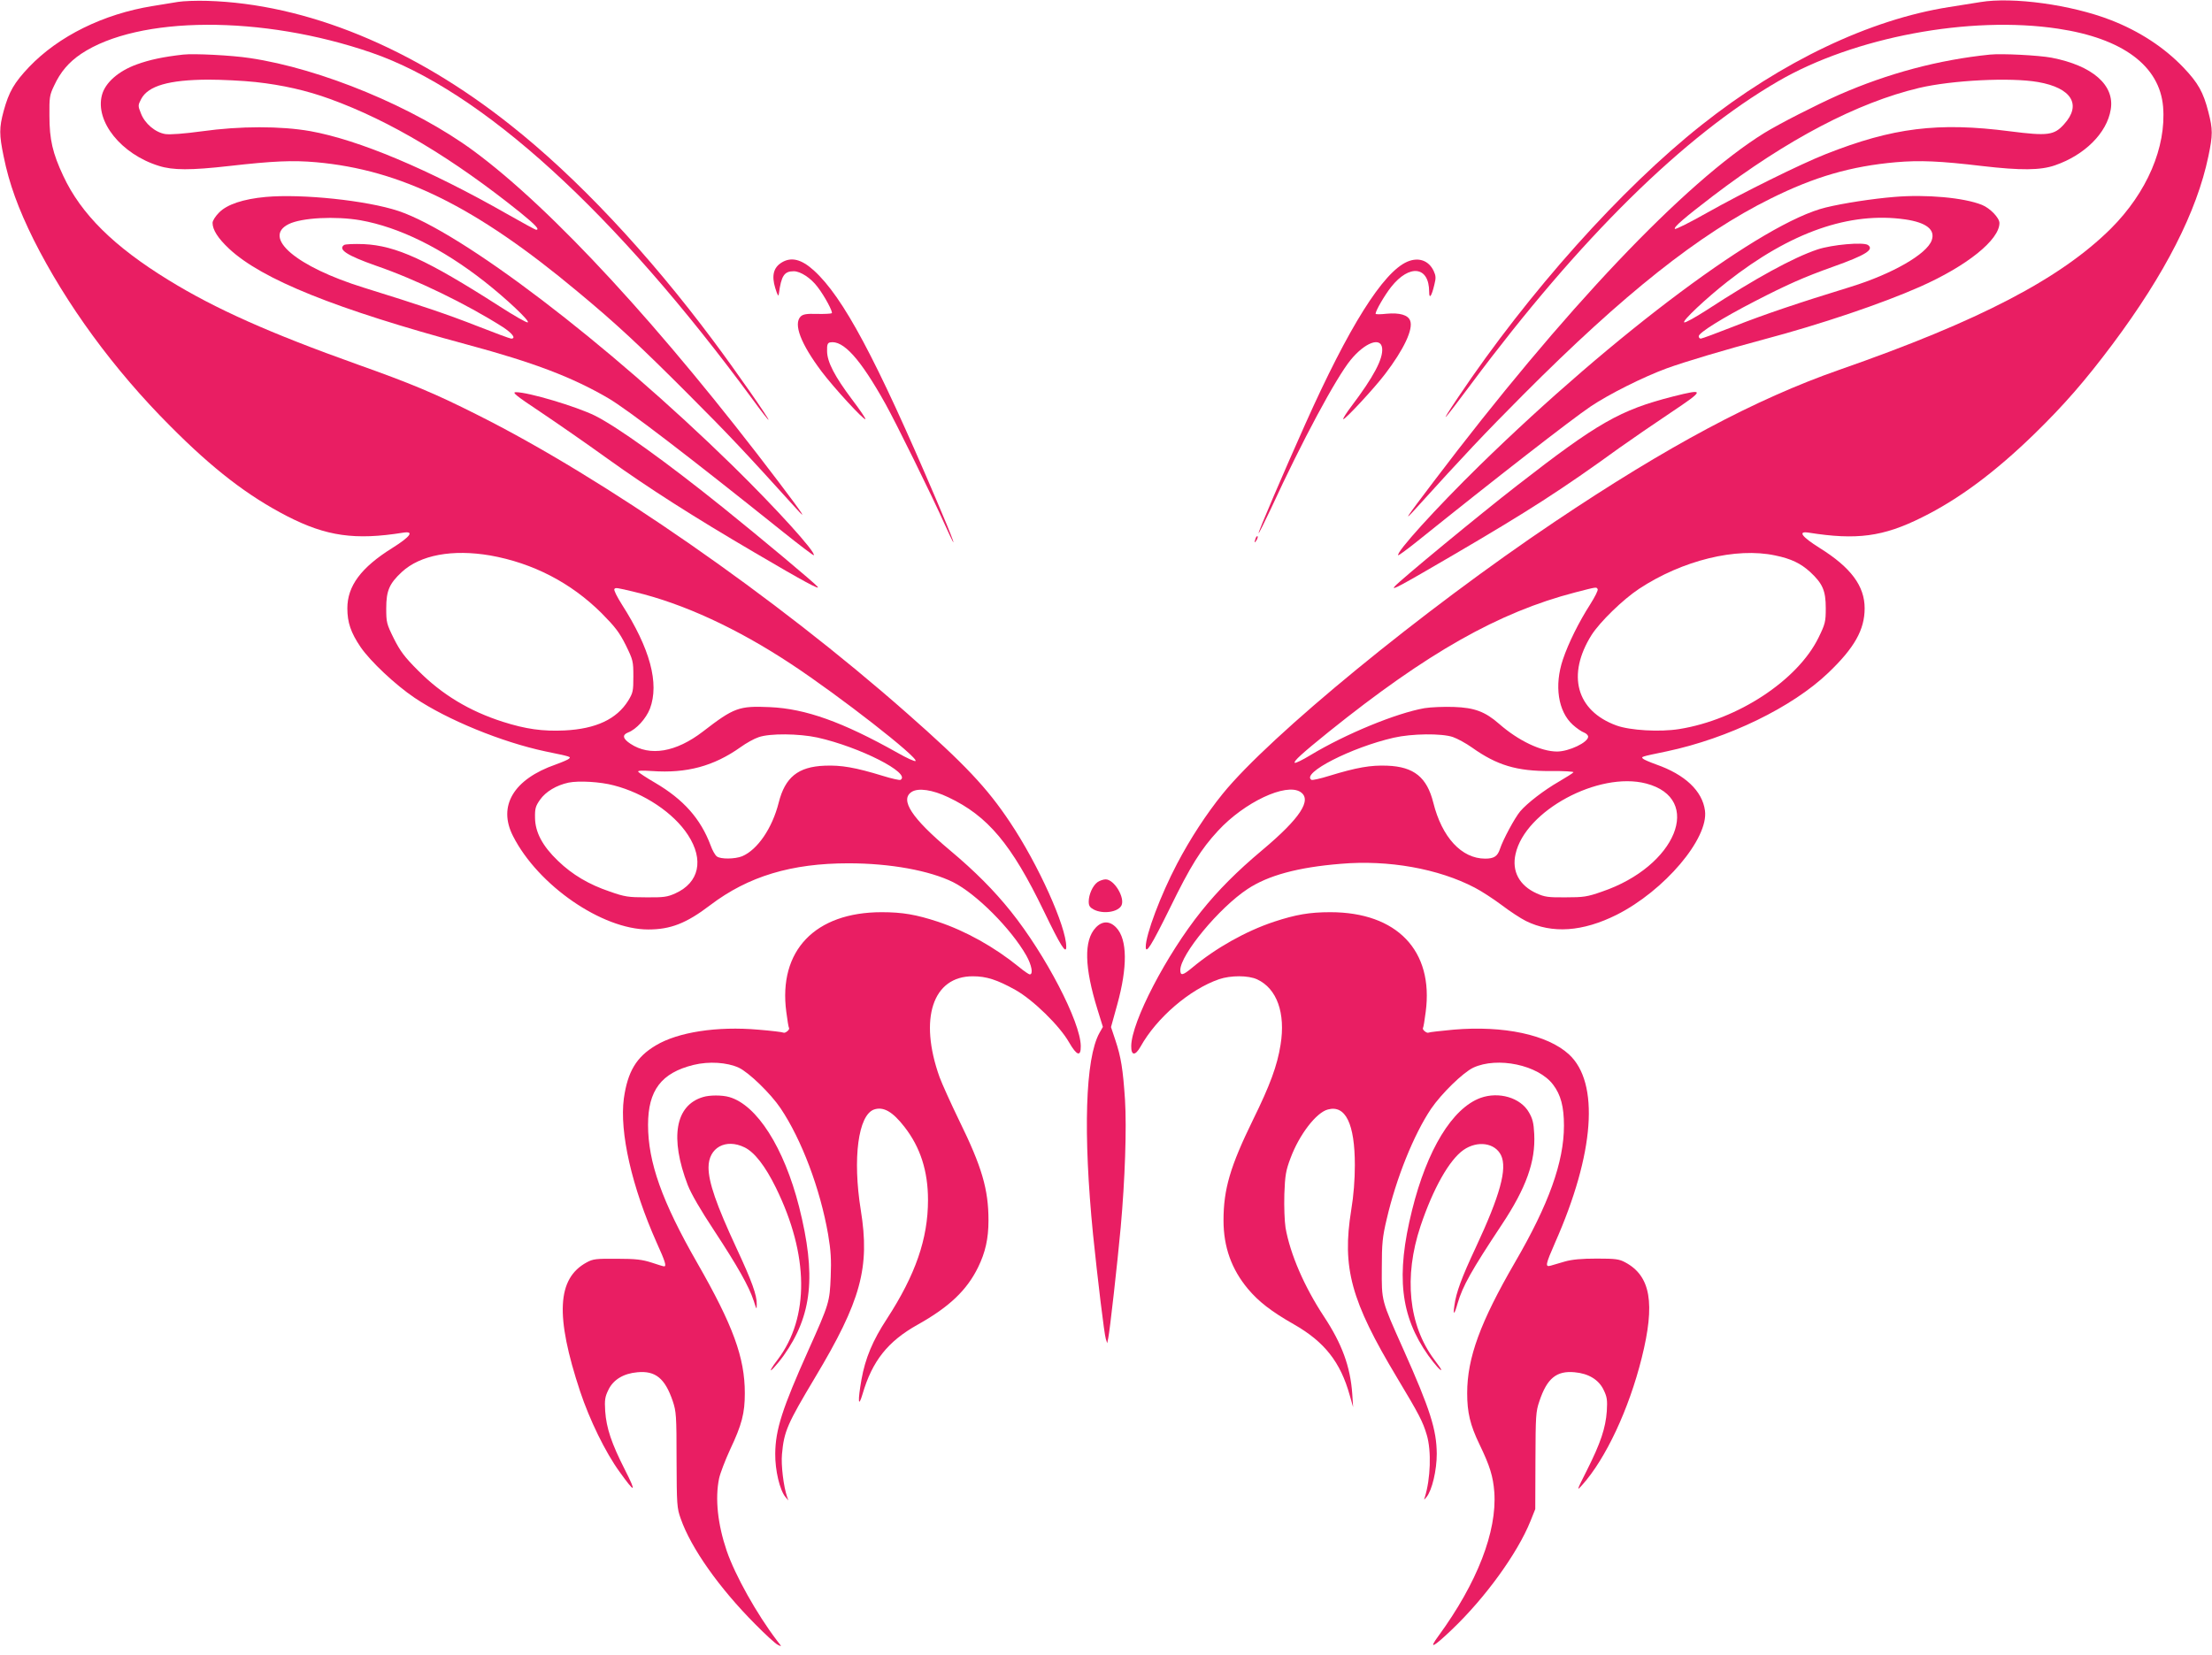 <?xml version="1.0" standalone="no"?>
<!DOCTYPE svg PUBLIC "-//W3C//DTD SVG 20010904//EN"
 "http://www.w3.org/TR/2001/REC-SVG-20010904/DTD/svg10.dtd">
<svg version="1.0" xmlns="http://www.w3.org/2000/svg"
 width="1280pt" height="958pt" viewBox="0 0 1280 958"
 preserveAspectRatio="xMidYMid meet">
<g transform="translate(0,958) scale(0.1,-0.1)"
fill="#e91e63" stroke="none">
<path d="M1030 9569 c-30 -5 -96 -16 -147 -24 -285 -46 -544 -174 -715 -353
-86 -91 -116 -142 -147 -255 -26 -96 -26 -137 0 -262 32 -159 85 -303 174
-483 187 -372 463 -751 790 -1078 248 -250 450 -405 677 -522 226 -116 393
-140 672 -95 65 10 41 -23 -64 -89 -181 -113 -260 -220 -260 -349 0 -82 20
-141 77 -225 57 -83 202 -219 312 -293 190 -128 506 -257 756 -310 154 -32
149 -31 137 -43 -5 -5 -40 -20 -76 -33 -244 -85 -337 -240 -247 -415 145 -285
515 -540 782 -540 129 0 220 35 359 141 220 167 470 242 800 242 242 0 469
-42 605 -109 135 -68 336 -270 424 -425 31 -55 41 -109 20 -109 -6 0 -35 20
-65 45 -141 114 -305 206 -467 260 -125 41 -204 55 -325 55 -386 0 -599 -223
-552 -577 6 -48 13 -90 16 -94 5 -9 -23 -32 -33 -26 -5 3 -70 11 -145 17 -238
21 -465 -14 -593 -91 -113 -67 -163 -152 -185 -307 -26 -195 46 -512 190 -835
49 -108 58 -137 43 -137 -5 0 -37 10 -73 22 -53 17 -90 22 -200 22 -120 1
-139 -1 -175 -21 -172 -93 -183 -309 -38 -747 55 -165 146 -352 228 -465 91
-127 100 -124 32 10 -79 155 -108 243 -115 341 -4 65 -1 83 18 122 28 60 88
96 168 103 105 10 160 -35 205 -167 20 -60 22 -84 22 -340 1 -259 2 -279 24
-340 59 -170 223 -402 431 -611 58 -59 116 -112 130 -119 25 -13 25 -13 -4 24
-117 154 -242 377 -291 520 -52 153 -68 302 -44 418 6 29 35 105 64 168 68
144 85 210 85 326 0 206 -68 392 -276 755 -203 354 -284 582 -284 798 0 200
77 301 263 347 90 22 194 15 262 -16 59 -28 184 -149 242 -235 122 -182 229
-466 275 -730 16 -95 19 -147 15 -245 -6 -146 -8 -155 -129 -425 -151 -337
-191 -460 -192 -600 -1 -95 26 -210 59 -250 l17 -20 -7 20 c-21 60 -36 186
-30 248 12 133 31 175 191 443 266 444 319 637 265 970 -48 298 -15 550 77
582 54 18 107 -12 176 -101 92 -118 136 -256 136 -423 0 -225 -73 -434 -238
-688 -82 -125 -125 -228 -147 -351 -22 -125 -19 -169 6 -85 56 192 146 306
320 403 182 102 284 199 349 332 42 86 60 166 60 271 0 180 -38 310 -170 579
-48 99 -99 212 -113 250 -121 338 -40 585 193 584 78 0 140 -20 246 -79 103
-58 256 -208 310 -303 45 -78 69 -86 68 -21 -2 140 -204 528 -405 779 -97 121
-206 231 -354 355 -219 184 -289 291 -220 336 38 25 121 13 213 -31 228 -108
365 -271 552 -658 97 -201 130 -254 130 -207 0 116 -161 475 -325 720 -133
200 -262 337 -597 632 -762 672 -1756 1362 -2488 1728 -244 123 -381 180 -690
290 -507 181 -824 322 -1095 489 -316 194 -506 382 -609 603 -61 130 -80 210
-80 348 -1 106 1 120 27 174 37 80 85 136 156 184 332 222 1049 225 1681 7
637 -219 1408 -921 2209 -2012 45 -62 85 -113 88 -113 8 0 -188 282 -319 457
-378 507 -790 946 -1175 1250 -564 448 -1182 701 -1753 718 -63 2 -140 -1
-170 -6z m1806 -3204 c248 -44 468 -158 645 -334 79 -80 103 -111 140 -185 42
-86 44 -93 44 -181 0 -85 -2 -95 -30 -141 -67 -107 -187 -163 -368 -172 -127
-6 -225 8 -357 50 -194 62 -353 158 -491 297 -79 79 -103 112 -140 185 -42 85
-44 94 -44 175 0 102 18 143 90 210 107 99 293 133 511 96z m839 -212 c280
-67 592 -211 905 -418 280 -185 736 -541 718 -560 -4 -4 -51 17 -105 48 -317
178 -531 255 -739 264 -178 8 -207 -3 -386 -141 -156 -120 -307 -146 -420 -71
-44 29 -49 51 -14 65 48 18 104 80 127 138 55 147 1 348 -163 604 -27 43 -47
82 -43 88 6 10 12 9 120 -17z m1055 -842 c246 -55 544 -207 481 -245 -5 -3
-51 7 -102 23 -160 49 -241 63 -337 59 -154 -6 -229 -67 -266 -214 -37 -147
-122 -272 -211 -310 -42 -17 -126 -18 -147 -1 -9 6 -26 35 -36 64 -58 154
-156 265 -321 362 -50 29 -94 58 -98 64 -4 7 22 8 81 4 199 -14 356 28 511
138 33 24 80 50 105 58 65 23 233 21 340 -2z m-1178 -277 c175 -45 346 -159
429 -287 94 -144 65 -276 -73 -338 -46 -21 -68 -24 -168 -23 -103 0 -125 3
-210 33 -122 41 -218 98 -301 178 -90 86 -132 166 -133 249 -1 54 3 68 29 105
33 47 95 84 165 99 59 12 184 5 262 -16z"/>
<path d="M11460 9568 c-30 -5 -112 -18 -182 -29 -458 -72 -968 -315 -1431
-682 -465 -368 -1002 -969 -1409 -1576 -116 -173 -96 -153 77 79 627 841 1227
1432 1775 1750 439 255 1108 381 1619 304 374 -56 588 -215 608 -452 19 -234
-93 -496 -302 -705 -292 -290 -761 -535 -1570 -817 -489 -171 -996 -442 -1650
-881 -761 -511 -1648 -1238 -1920 -1574 -94 -116 -188 -260 -264 -405 -95
-181 -181 -410 -181 -480 0 -46 32 5 140 224 119 244 180 341 278 447 153 166
394 279 477 225 69 -45 -1 -152 -220 -336 -148 -124 -257 -234 -354 -355 -202
-252 -403 -639 -405 -779 -1 -57 23 -59 54 -4 93 167 284 331 454 390 68 23
170 23 221 -1 114 -53 165 -195 135 -379 -19 -120 -61 -234 -159 -433 -132
-270 -171 -402 -171 -583 0 -153 46 -282 141 -396 61 -73 135 -131 267 -206
177 -101 269 -219 322 -409 l20 -70 -5 77 c-11 157 -59 289 -164 448 -114 173
-195 361 -222 513 -6 40 -9 121 -7 195 4 110 9 138 36 209 50 135 149 264 216
281 102 28 156 -83 156 -322 0 -84 -7 -176 -21 -260 -54 -334 -2 -525 265
-970 129 -215 149 -254 172 -331 28 -93 22 -255 -11 -361 -6 -18 -6 -18 10 1
32 40 59 155 59 250 -1 139 -38 257 -193 604 -129 289 -126 277 -125 471 0
143 4 181 28 282 55 238 157 491 257 640 60 88 184 209 244 238 140 65 376 16
462 -98 45 -59 63 -128 63 -238 0 -210 -88 -455 -283 -790 -201 -347 -277
-553 -277 -758 0 -111 17 -184 71 -296 61 -126 79 -186 86 -277 16 -228 -99
-525 -323 -832 -60 -81 -32 -68 78 37 193 184 379 441 454 627 l28 70 1 280
c1 261 2 284 23 345 44 132 99 177 204 167 80 -7 140 -43 168 -103 19 -39 22
-57 18 -122 -7 -98 -36 -185 -115 -342 -60 -119 -61 -123 -27 -85 136 152 270
438 344 735 79 316 52 474 -95 553 -35 19 -56 22 -165 22 -88 0 -143 -5 -185
-17 -33 -10 -70 -20 -82 -24 -33 -9 -30 6 26 134 228 515 258 925 80 1089
-124 114 -378 168 -669 143 -74 -7 -138 -14 -143 -17 -10 -6 -38 17 -33 26 3
4 10 46 16 94 47 354 -166 577 -552 577 -121 0 -200 -14 -325 -55 -165 -55
-337 -152 -474 -266 -55 -46 -69 -48 -69 -14 0 89 225 361 389 469 119 79 292
126 539 146 276 24 566 -28 776 -138 39 -20 109 -66 156 -101 47 -36 110 -77
140 -92 152 -75 329 -62 525 36 276 139 533 442 511 603 -15 114 -116 209
-282 267 -36 13 -71 28 -76 33 -12 12 -17 11 137 43 355 75 726 255 934 454
152 145 211 250 211 374 0 129 -79 236 -260 349 -105 66 -129 99 -64 89 277
-44 431 -24 655 88 215 106 426 264 653 485 170 166 292 306 450 517 304 407
488 767 555 1088 26 124 26 156 0 257 -29 114 -59 168 -145 258 -111 116 -255
210 -420 274 -229 89 -568 135 -754 104z m-1188 -3203 c93 -19 148 -46 203
-96 72 -67 90 -108 90 -209 0 -79 -3 -91 -42 -171 -121 -247 -468 -475 -806
-529 -112 -18 -285 -8 -364 21 -232 85 -288 293 -143 524 49 76 180 204 275
267 251 165 561 241 787 193z m-1027 -195 c4 -6 -16 -45 -43 -88 -66 -103
-126 -224 -158 -319 -51 -151 -28 -301 57 -378 22 -20 51 -40 65 -45 13 -5 24
-16 24 -24 0 -33 -111 -86 -180 -86 -92 0 -223 62 -335 160 -81 71 -143 94
-262 98 -56 2 -133 -1 -170 -7 -164 -29 -456 -149 -660 -272 -46 -28 -87 -48
-91 -44 -8 8 42 54 197 179 570 458 983 692 1426 807 128 33 122 32 130 19z
m-838 -856 c26 -9 76 -36 111 -61 145 -103 259 -137 454 -136 76 1 136 -3 133
-7 -3 -5 -41 -29 -84 -54 -87 -50 -184 -125 -224 -172 -32 -38 -100 -165 -117
-217 -14 -43 -34 -57 -86 -57 -136 0 -250 123 -300 324 -37 147 -112 208 -266
214 -96 4 -177 -10 -337 -59 -51 -16 -97 -26 -102 -23 -62 38 231 188 476 244
105 24 277 26 342 4z m1118 -269 c335 -87 175 -480 -255 -626 -85 -30 -107
-33 -210 -33 -100 -1 -122 2 -168 23 -100 45 -145 128 -122 228 55 250 480
479 755 408z"/>
<path d="M1060 9264 c-116 -13 -195 -30 -269 -57 -105 -38 -182 -105 -201
-177 -41 -153 112 -343 329 -410 81 -26 185 -26 406 -1 256 29 368 34 504 22
491 -44 924 -257 1511 -747 223 -185 362 -314 645 -598 227 -227 328 -334 619
-656 72 -80 45 -39 -98 150 -675 891 -1311 1582 -1766 1917 -342 252 -882 476
-1295 537 -104 16 -324 27 -385 20z m420 -159 c154 -17 293 -48 430 -98 347
-126 710 -343 1103 -659 87 -71 112 -98 89 -98 -4 0 -79 41 -167 91 -456 260
-861 430 -1140 480 -171 30 -405 30 -627 -1 -103 -14 -183 -20 -211 -16 -58 9
-120 61 -142 121 -17 42 -17 46 2 82 40 76 160 111 388 112 77 0 201 -6 275
-14z"/>
<path d="M11515 9264 c-295 -30 -589 -108 -874 -233 -135 -60 -346 -168 -432
-221 -460 -285 -1163 -1026 -1915 -2020 -161 -212 -180 -241 -98 -150 276 305
393 429 619 656 581 583 1018 930 1430 1134 255 127 466 188 726 211 138 12
255 7 499 -22 224 -26 337 -25 421 4 172 59 301 187 323 323 24 141 -105 254
-342 300 -75 14 -287 25 -357 18z m279 -159 c194 -34 253 -131 150 -244 -57
-64 -94 -69 -313 -41 -416 54 -679 21 -1066 -132 -147 -58 -480 -223 -686
-339 -99 -56 -183 -98 -187 -94 -9 9 53 63 218 189 433 330 838 542 1195 627
191 45 531 62 689 34z"/>
<path d="M1537 8440 c-129 -12 -223 -43 -269 -90 -21 -21 -38 -47 -38 -60 0
-40 31 -89 96 -150 191 -178 616 -349 1379 -555 386 -104 608 -189 815 -310
111 -65 462 -334 1010 -773 96 -77 177 -138 179 -136 15 15 -218 272 -470 519
-729 713 -1567 1351 -1934 1474 -184 61 -558 100 -768 81z m549 -135 c224 -40
471 -161 718 -355 125 -98 265 -230 250 -236 -7 -3 -81 40 -165 94 -420 269
-597 350 -784 359 -56 2 -106 0 -114 -5 -37 -26 18 -61 182 -119 236 -81 525
-222 735 -355 57 -37 80 -68 50 -68 -6 0 -93 32 -192 71 -173 68 -335 123
-661 224 -390 121 -590 291 -434 368 75 37 270 47 415 22z"/>
<path d="M10960 8440 c-122 -10 -293 -36 -395 -61 -361 -87 -1216 -724 -2004
-1494 -252 -247 -485 -504 -470 -519 2 -2 49 32 104 76 463 372 899 711 1009
785 107 72 307 172 441 221 104 38 339 108 560 167 332 88 686 208 905 305
273 121 460 272 460 369 0 30 -54 86 -101 105 -104 42 -323 62 -509 46z m65
-130 c122 -18 175 -59 153 -121 -28 -80 -229 -195 -468 -269 -303 -93 -504
-161 -676 -229 -99 -39 -186 -71 -192 -71 -7 0 -12 6 -12 14 0 20 136 105 324
202 188 97 285 140 453 200 188 67 240 99 202 126 -27 18 -208 2 -292 -26
-140 -47 -356 -165 -643 -352 -64 -41 -121 -73 -128 -70 -15 6 125 138 250
236 366 287 707 406 1029 360z"/>
<path d="M4524 8061 c-48 -29 -60 -76 -38 -148 14 -45 19 -52 21 -33 14 104
31 130 86 130 39 0 99 -39 138 -91 41 -53 91 -147 82 -152 -5 -3 -43 -5 -85
-4 -62 2 -81 -2 -95 -15 -43 -44 1 -158 121 -318 70 -93 245 -284 254 -276 2
3 -32 54 -77 113 -100 133 -145 218 -145 281 -1 37 3 47 17 50 76 15 175 -94
322 -358 59 -106 264 -521 345 -702 83 -184 51 -90 -54 154 -348 815 -537
1169 -707 1323 -72 65 -130 79 -185 46z"/>
<path d="M8143 8065 c-140 -61 -338 -376 -590 -940 -125 -279 -274 -627 -270
-631 2 -2 34 62 72 143 181 393 376 756 461 860 83 101 175 135 182 67 6 -61
-49 -165 -179 -337 -28 -37 -49 -70 -46 -73 7 -7 179 178 242 261 109 143 164
260 145 309 -12 33 -61 47 -137 40 -35 -4 -63 -4 -63 0 0 17 52 107 90 155
106 134 220 120 220 -28 0 -45 14 -27 30 41 10 39 9 52 -4 80 -29 61 -88 81
-153 53z"/>
<path d="M3125 7197 c94 -63 270 -185 392 -273 237 -170 494 -334 849 -542
287 -169 383 -220 365 -198 -20 24 -325 279 -546 457 -332 267 -611 467 -742
533 -108 53 -384 136 -458 136 -24 0 0 -20 140 -113z"/>
<path d="M9681 7285 c-306 -78 -434 -151 -902 -515 -214 -166 -683 -553 -709
-585 -22 -26 27 0 335 180 438 256 634 382 965 622 69 49 204 142 300 206 196
131 197 139 11 92z"/>
<path d="M7266 6465 c-9 -26 -7 -32 5 -12 6 10 9 21 6 23 -2 3 -7 -2 -11 -11z"/>
<path d="M6351 4474 c-28 -20 -51 -72 -51 -113 0 -24 7 -34 30 -46 53 -27 138
-15 159 23 23 44 -41 152 -91 152 -13 0 -34 -7 -47 -16z"/>
<path d="M6340 4210 c-69 -74 -65 -229 11 -474 l31 -100 -20 -35 c-82 -148
-95 -580 -37 -1166 26 -253 65 -579 74 -605 l8 -25 6 30 c9 41 53 433 72 640
25 277 35 574 25 739 -12 179 -23 247 -56 346 l-25 75 36 130 c60 217 59 377
-5 445 -38 41 -82 41 -120 0z"/>
<path d="M4068 3230 c-161 -48 -193 -236 -88 -510 20 -51 74 -144 152 -262
136 -207 202 -324 229 -406 17 -54 18 -55 18 -21 1 52 -28 133 -117 324 -117
252 -162 382 -162 468 0 114 99 169 208 116 58 -28 120 -108 182 -234 191
-389 195 -750 10 -995 -15 -19 -31 -42 -35 -50 -21 -36 29 17 70 74 165 233
189 464 89 861 -87 342 -244 589 -404 635 -41 12 -114 12 -152 0z"/>
<path d="M8567 3225 c-163 -60 -309 -299 -396 -650 -94 -378 -68 -612 94 -841
39 -54 75 -94 75 -82 0 2 -18 29 -41 59 -148 199 -177 478 -79 772 73 218 167
384 249 441 81 56 182 41 217 -31 37 -78 -6 -233 -146 -533 -82 -175 -114
-261 -124 -337 -9 -60 0 -54 19 14 29 99 80 190 255 454 142 214 196 366 188
525 -3 65 -10 90 -31 126 -49 85 -174 121 -280 83z"/>
</g>
</svg>
